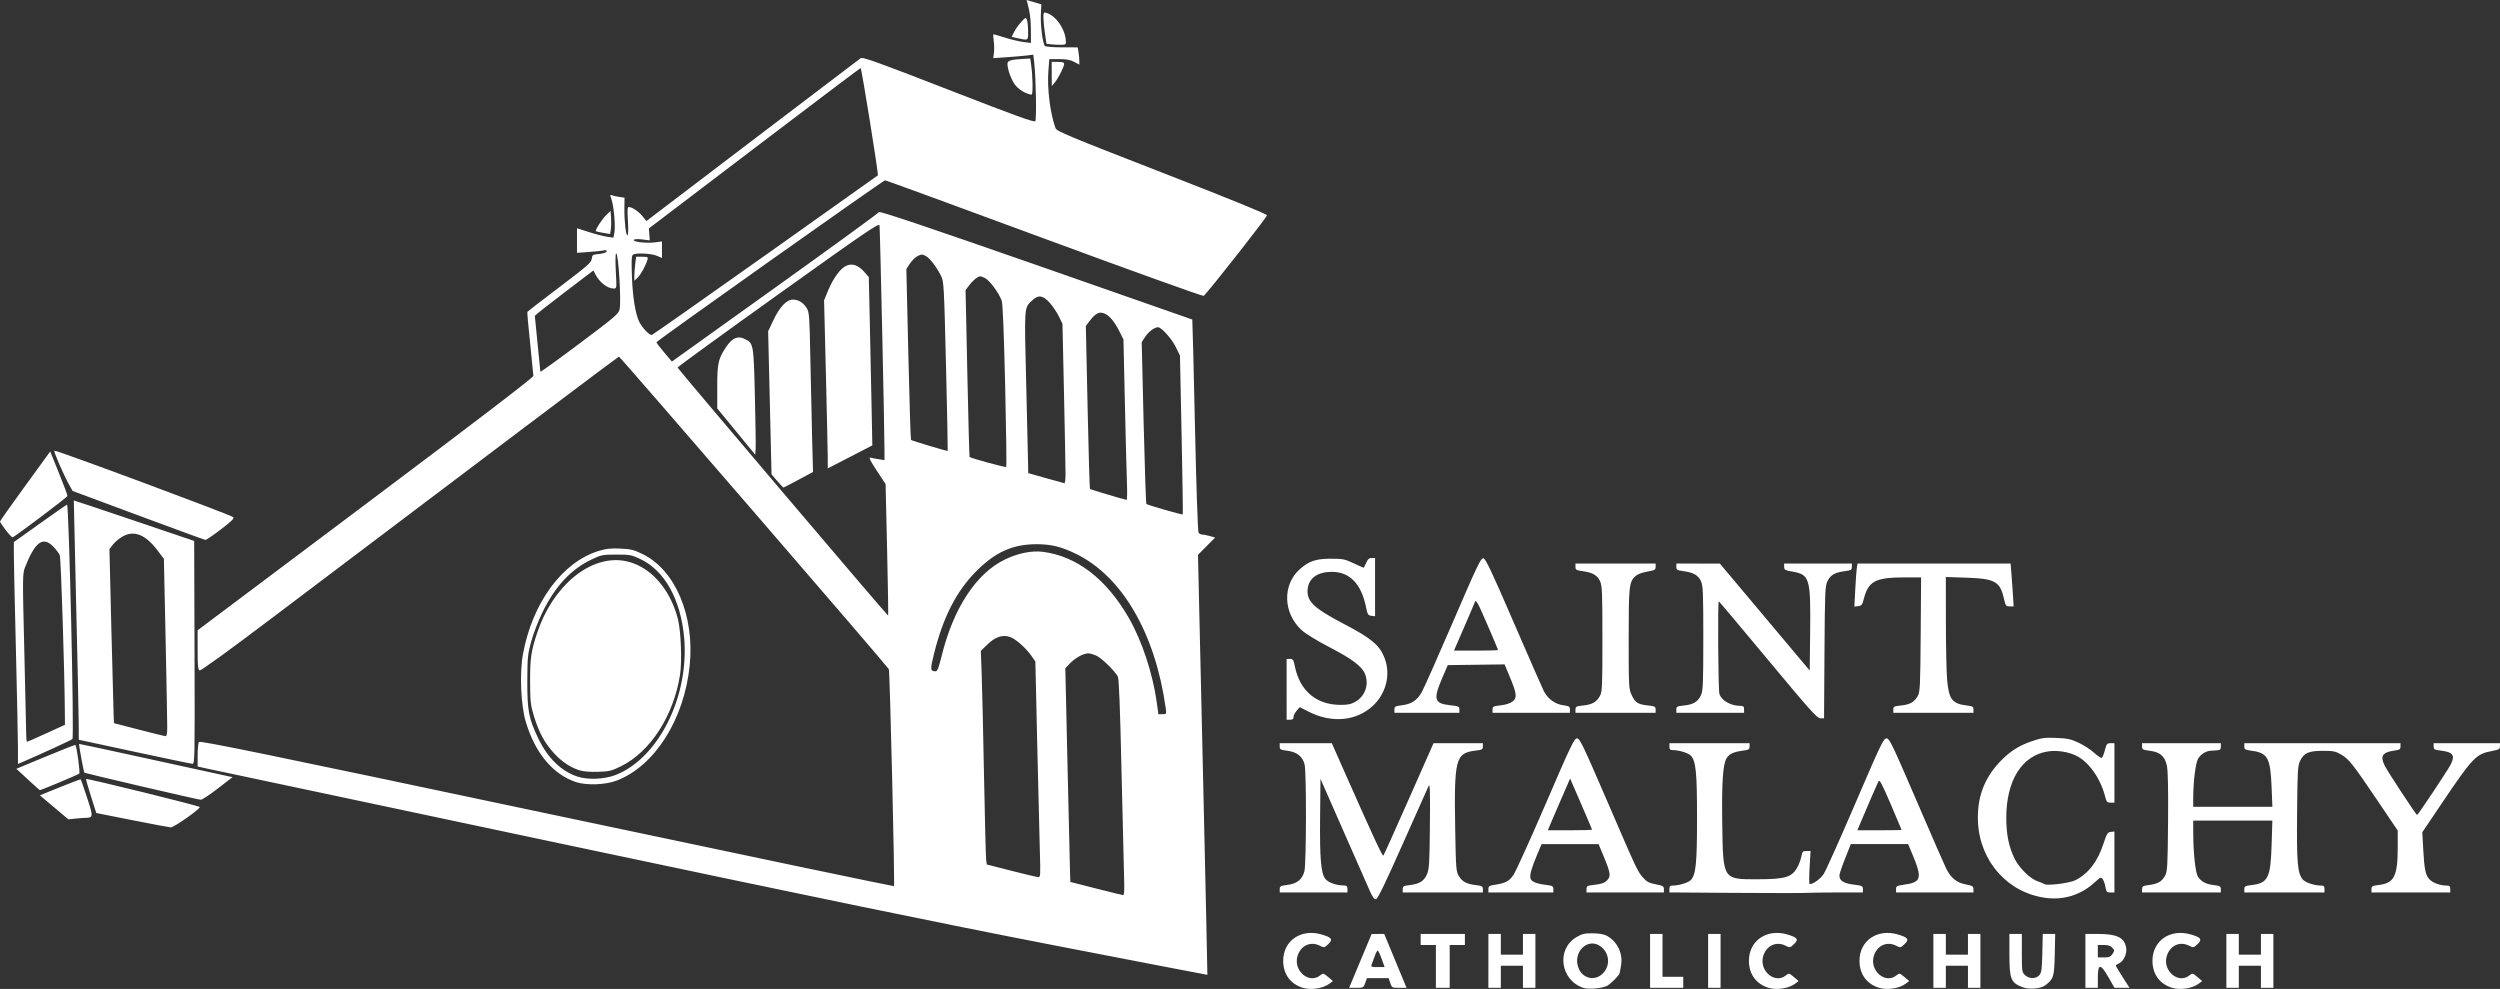 <svg xmlns:inkscape="http://www.inkscape.org/namespaces/inkscape" xmlns:sodipodi="http://sodipodi.sourceforge.net/DTD/sodipodi-0.dtd" xmlns="http://www.w3.org/2000/svg" xmlns:svg="http://www.w3.org/2000/svg" width="478.631mm" height="189.331mm" viewBox="0 0 478.631 189.331" id="svg1" xml:space="preserve" inkscape:version="1.4.2 (f4327f4, 2025-05-13)" sodipodi:docname="smcc-logo-white.svg"><rect x="0" y="0" width="478.631" height="189.331" fill="#333333" stroke="none"/><defs id="defs1"></defs><g inkscape:label="Layer 1" inkscape:groupmode="layer" id="layer1" transform="translate(195.792,59.21)"><path style="fill:#ffffff;fill-opacity:1" d="m 53.648,129.912 c -2.377,-0.716 -3.761,-2.611 -3.768,-5.161 -0.01,-3.855 3.391,-6.204 7.327,-5.06 1.998,0.581 2.249,0.943 1.29,1.862 -0.736,0.705 -0.786,0.715 -1.57,0.309 -1.794,-0.928 -3.703,-0.054 -4.31,1.973 -0.833,2.779 2.183,5.39 4.301,3.724 0.629,-0.495 0.64,-0.493 1.557,0.276 l 0.924,0.775 -0.661,0.502 c -1.201,0.912 -3.509,1.274 -5.09,0.798 z m 53.731,0.021 c -4.448,-1.443 -5.276,-7.425 -1.348,-9.734 1.065,-0.626 1.54,-0.736 3.109,-0.722 1.16,0.011 2.149,0.175 2.646,0.439 2.07,1.102 3.207,3.48 2.763,5.781 -0.124,0.644 -0.231,1.256 -0.238,1.36 -0.024,0.387 -1.703,2.1 -2.425,2.473 -0.92,0.476 -3.555,0.711 -4.507,0.402 z m 3.456,-2.555 c 1.662,-1.398 1.656,-3.859 -0.013,-5.264 -2.547,-2.143 -5.8,1.085 -4.293,4.261 0.818,1.723 2.879,2.203 4.306,1.003 z m 31.977,2.534 c -2.377,-0.716 -3.761,-2.611 -3.768,-5.161 -0.01,-3.855 3.391,-6.204 7.327,-5.06 1.998,0.581 2.249,0.943 1.29,1.862 -0.736,0.705 -0.786,0.715 -1.57,0.309 -1.794,-0.928 -3.703,-0.054 -4.31,1.973 -0.833,2.779 2.183,5.39 4.301,3.724 0.629,-0.495 0.64,-0.493 1.557,0.276 l 0.924,0.775 -0.661,0.502 c -1.201,0.912 -3.509,1.274 -5.09,0.798 z m 21.167,0 c -2.377,-0.716 -3.761,-2.611 -3.768,-5.161 -0.01,-3.855 3.391,-6.204 7.327,-5.06 1.998,0.581 2.249,0.943 1.29,1.862 -0.736,0.705 -0.786,0.715 -1.57,0.309 -1.794,-0.928 -3.703,-0.054 -4.31,1.973 -0.833,2.779 2.183,5.39 4.301,3.724 0.629,-0.495 0.64,-0.493 1.557,0.276 l 0.924,0.775 -0.661,0.502 c -1.201,0.912 -3.509,1.274 -5.09,0.798 z m 27.51,-0.1 c -2.299,-0.855 -2.577,-1.543 -2.577,-6.371 v -3.85 h 1.191 1.191 v 3.658 c 0,3.482 0.029,3.686 0.612,4.233 0.789,0.741 2.058,0.75 2.72,0.019 0.435,-0.479 0.516,-1.063 0.59,-4.233 l 0.086,-3.677 h 1.19 1.19 l -0.085,3.95 c -0.092,4.262 -0.228,4.702 -1.825,5.894 -0.874,0.652 -3.03,0.842 -4.282,0.376 z m 28.581,0.1 c -2.377,-0.716 -3.761,-2.611 -3.768,-5.161 -0.01,-3.855 3.391,-6.204 7.327,-5.06 1.998,0.581 2.249,0.943 1.29,1.862 -0.736,0.705 -0.786,0.715 -1.57,0.309 -1.794,-0.928 -3.703,-0.054 -4.31,1.973 -0.833,2.779 2.183,5.39 4.301,3.724 0.629,-0.495 0.64,-0.493 1.557,0.276 l 0.924,0.775 -0.661,0.502 c -1.201,0.912 -3.509,1.274 -5.09,0.798 z m -155.414,-5.153 2.151,-5.152 1.207,-0.007 1.207,-0.007 2.137,5.159 2.137,5.159 h -1.405 c -1.371,0 -1.412,-0.022 -1.71,-0.926 l -0.306,-0.926 h -2.079 -2.079 l -0.335,0.926 c -0.324,0.896 -0.379,0.926 -1.705,0.926 h -1.37 z m 4.072,-0.404 c -0.314,-0.873 -0.655,-1.587 -0.758,-1.587 -0.103,0 -0.364,0.506 -0.581,1.124 -0.217,0.618 -0.479,1.333 -0.582,1.587 -0.165,0.405 -0.02,0.463 1.152,0.463 h 1.34 z m 10.382,1.455 v -4.101 H 77.655 76.2 V 120.65 119.592 h 4.233 4.233 v 1.058 1.058 h -1.455 -1.455 v 4.101 4.101 H 80.433 79.11 Z m 10.054,-1.058 v -5.159 h 1.191 1.191 v 1.984 1.984 h 2.117 2.117 v -1.984 -1.984 h 1.191 1.191 v 5.159 5.159 H 96.97 95.779 v -2.117 -2.117 h -2.117 -2.117 v 2.117 2.117 h -1.191 -1.191 z m 30.956,0 v -5.159 h 1.191 1.191 v 4.101 4.101 h 1.984 1.984 v 1.058 1.058 h -3.175 -3.175 z m 11.113,0 v -5.159 h 1.191 1.191 v 5.159 5.159 h -1.191 -1.191 z m 43.127,0 v -5.159 h 1.191 1.191 v 1.984 1.984 h 2.117 2.117 v -1.984 -1.984 h 1.191 1.191 v 5.159 5.159 h -1.191 -1.191 v -2.117 -2.117 h -2.117 -2.117 v 2.117 2.117 h -1.191 -1.191 z m 29.104,0 v -5.159 l 2.315,10e-4 c 3.687,0.002 5.075,0.649 5.477,2.551 0.233,1.101 -0.426,2.65 -1.296,3.046 -0.371,0.169 -0.675,0.378 -0.675,0.464 2e-5,0.086 0.591,1.079 1.314,2.206 l 1.314,2.051 h -1.441 -1.441 l -1.129,-1.982 c -1.541,-2.703 -2.055,-2.704 -2.055,-0.003 v 1.984 h -1.191 -1.191 z m 5.188,-1.33 c 0.41,-0.626 0.408,-0.701 -0.035,-1.191 -0.333,-0.367 -0.814,-0.522 -1.622,-0.522 h -1.15 v 1.191 1.191 h 1.185 c 0.975,0 1.262,-0.118 1.622,-0.668 z m 21.799,1.33 v -5.159 h 1.191 1.191 v 1.984 1.984 h 2.117 2.117 v -1.984 -1.984 h 1.191 1.191 v 5.159 5.159 h -1.191 -1.191 v -2.117 -2.117 H 234.95 232.833 v 2.117 2.117 h -1.191 -1.191 z M 6.085,121.786 C -15.714,117.561 -39.843,112.586 -88.768,102.228 -124.857,94.588 -155.188,88.156 -156.17,87.936 l -1.786,-0.401 0.004,-2.162 c 0.002,-1.189 0.108,-2.326 0.235,-2.527 0.189,-0.298 12.326,2.194 66.597,13.678 36.501,7.724 66.419,13.989 66.485,13.924 0.185,-0.185 -0.789,-41.222 -0.987,-41.547 C -26.131,68.063 -77.136,9 -77.3,9.059 c -0.238,0.085 -26.07,19.551 -66.715,50.272 -8.083,6.11 -13.326,9.905 -13.56,9.815 -0.307,-0.118 -0.381,-0.878 -0.381,-3.917 v -3.771 l 32.147,-24.125 c 21.148,-15.871 32.143,-24.28 32.136,-24.578 -0.006,-0.249 -0.288,-3.072 -0.626,-6.273 -0.338,-3.201 -0.575,-5.893 -0.526,-5.981 0.049,-0.088 2.824,-2.231 6.168,-4.763 5.322,-4.029 6.088,-4.701 6.159,-5.396 0.068,-0.668 0.207,-0.805 0.875,-0.866 1.338,-0.122 1.984,-0.322 1.984,-0.612 0,-0.153 -0.208,-0.218 -0.463,-0.146 -0.255,0.072 -1.535,0.209 -2.844,0.304 l -2.381,0.173 v -2.354 -2.354 l 2.249,0.721 c 1.237,0.396 2.807,0.803 3.489,0.904 l 1.24,0.184 0.182,-0.971 c 0.233,-1.241 -0.091,-4.997 -0.544,-6.313 -0.316,-0.917 -0.307,-0.995 0.09,-0.834 0.241,0.098 0.879,0.24 1.417,0.316 l 0.978,0.139 -0.023,2.018 c -0.029,2.579 0.298,5.367 0.607,5.176 0.135,-0.084 0.164,-1.289 0.067,-2.778 -0.129,-1.965 -0.092,-2.63 0.145,-2.63 0.636,0 1.849,0.805 2.615,1.734 l 0.784,0.952 20.287,-15.432 c 11.158,-8.488 20.49,-15.574 20.737,-15.748 0.374,-0.263 3.203,0.754 16.819,6.049 13.046,5.073 16.419,6.293 16.61,6.005 0.258,-0.388 0.119,-8.259 -0.195,-11.039 l -0.19,-1.682 -1.216,0.151 c -0.669,0.083 -2.395,0.232 -3.836,0.332 l -2.62,0.182 0.139,-1.039 c 0.077,-0.571 0.054,-1.601 -0.05,-2.288 -0.104,-0.687 -0.119,-1.247 -0.033,-1.245 0.086,0.002 1.109,0.301 2.273,0.664 1.164,0.363 2.742,0.735 3.506,0.826 l 1.389,0.166 -0.012,-2.352 c -0.011,-2.183 -0.161,-3.406 -0.637,-5.167 l -0.189,-0.699 1.411,0.416 1.411,0.416 -0.087,1.934 c -0.095,2.111 0.353,5.619 0.772,6.037 0.144,0.144 1.616,0.264 3.27,0.265 l 3.008,0.003 0.154,0.926 c 0.085,0.509 0.155,1.254 0.157,1.654 l 0.003,0.728 -0.988,-0.53 c -0.724,-0.388 -1.493,-0.53 -2.874,-0.53 h -1.886 l -0.173,2.183 c -0.269,3.393 0.331,8.241 1.366,11.046 0.216,0.587 2.515,1.544 20.322,8.468 13.187,5.127 20.104,7.943 20.154,8.205 0.056,0.292 -10.52,13.777 -12.101,15.43 C 34.552,-2.436 20.841,-7.366 4.198,-13.513 c -16.643,-6.147 -30.384,-11.177 -30.536,-11.179 -0.343,-0.003 -43.777,30.766 -43.777,31.012 0,0.098 0.665,0.969 1.477,1.936 l 1.477,1.757 19.754,-14.14 c 10.865,-7.777 19.814,-14.292 19.888,-14.478 0.096,-0.243 8.541,2.593 30.032,10.086 C 18.957,-2.785 32.44,1.933 32.476,1.965 c 0.035,0.033 0.263,9.158 0.506,20.28 0.258,11.797 0.547,20.358 0.696,20.551 0.14,0.182 0.448,0.331 0.685,0.332 0.237,8.12e-4 0.893,0.13 1.459,0.287 l 1.028,0.286 -1.643,1.658 -1.643,1.658 0.921,40.19 c 0.506,22.105 0.902,40.203 0.879,40.218 -0.023,0.015 -13.198,-2.522 -29.278,-5.639 z M 19.411,108.545 C 19.346,106.544 19.122,97.254 18.912,87.899 18.646,76.072 18.436,70.714 18.22,70.311 c -0.547,-1.021 -2.971,-3.41 -3.986,-3.928 -0.541,-0.276 -1.291,-0.502 -1.666,-0.502 -0.946,0 -2.479,0.838 -3.524,1.926 L 8.166,68.721 8.586,87.343 C 8.817,97.586 9.034,106.793 9.067,107.803 l 0.061,1.838 4.895,1.246 c 2.692,0.685 5.032,1.257 5.201,1.271 0.223,0.018 0.274,-0.961 0.188,-3.613 z M 3.29,103.783 C 3.206,101.054 2.979,91.761 2.785,83.13 L 2.432,67.438 1.714,66.402 c -1.073,-1.548 -3.074,-3.315 -4.159,-3.673 -1.426,-0.471 -2.813,-4.57e-4 -4.321,1.464 l -1.247,1.212 0.165,4.405 c 0.091,2.423 0.293,11.251 0.45,19.618 0.157,8.367 0.341,15.587 0.409,16.043 l 0.123,0.83 4.69,1.196 c 2.579,0.658 4.899,1.207 5.154,1.221 0.431,0.023 0.453,-0.321 0.312,-4.936 z M 27.373,76.266 C 25.377,62.036 19.042,51.149 10.253,46.847 7.442,45.471 5.452,44.979 2.695,44.979 c -4.576,0 -7.903,1.483 -11.558,5.151 -3.797,3.81 -6.307,8.683 -8.071,15.667 -0.806,3.192 -0.78,3.509 0.286,3.519 0.313,0.003 0.6,-0.741 1.147,-2.973 2.227,-9.084 6.601,-15.761 12.062,-18.413 2.509,-1.218 5.15,-1.761 7.276,-1.495 6.508,0.815 12.208,5.199 16.505,12.695 2.496,4.353 4.553,10.572 5.32,16.077 l 0.322,2.315 h 0.783 c 0.782,0 0.782,-9.91e-4 0.606,-1.257 z m -53.327,-30.25 -0.288,-12.547 -1.712,-2.603 c -1.183,-1.799 -1.564,-2.561 -1.232,-2.467 0.264,0.075 0.986,0.215 1.604,0.311 l 1.124,0.175 0.008,-1.412 c 0.019,-3.261 -0.853,-43.001 -0.955,-43.528 -0.098,-0.506 -2.46,1.104 -19.419,13.229 -10.619,7.593 -19.281,13.887 -19.248,13.987 0.108,0.329 40.223,47.585 40.316,47.492 0.05,-0.05 -0.039,-5.737 -0.197,-12.637 z M -46.993,32.867 -48.081,31.604 -48.405,17.904 -48.728,4.204 -47.764,2.168 c 1.232,-2.603 2.563,-4.02 3.774,-4.02 1.086,0 2.019,0.586 2.677,1.681 0.455,0.756 0.516,1.647 0.667,9.696 0.091,4.875 0.243,11.735 0.338,15.244 l 0.171,6.38 -2.78,1.491 c -1.529,0.82 -2.827,1.491 -2.884,1.491 -0.057,-7.2e-5 -0.594,-0.569 -1.193,-1.264 z m 9.67,-4.738 c -0.009,-1.283 -0.17,-8.524 -0.357,-16.091 l -0.34,-13.758 0.766,-1.852 c 1.002,-2.423 2.397,-4.31 3.537,-4.787 1.158,-0.484 2.27,-0.075 3.449,1.268 l 0.812,0.925 0.173,7.779 c 0.095,4.279 0.247,11.53 0.338,16.114 l 0.165,8.334 -4.264,2.2 -4.264,2.2 z m -17.512,-4.712 -3.638,-4.434 v -4.178 c 0,-4.574 0.19,-5.378 1.835,-7.769 1.048,-1.524 2.122,-1.974 3.33,-1.398 1.793,0.855 1.794,0.859 2.038,10.865 0.121,4.966 0.187,9.551 0.147,10.189 l -0.074,1.16 z M 30.427,24.032 30.115,8.864 29.303,7.205 C 28.542,5.651 26.556,3.44 25.922,3.44 c -0.67,0 -1.802,0.835 -2.442,1.803 l -0.69,1.043 0.369,15.411 c 0.203,8.476 0.44,15.486 0.527,15.577 0.19,0.197 6.835,2.107 6.964,2.001 0.049,-0.041 -0.051,-6.899 -0.222,-15.242 z m -10.464,9.107 c -0.071,-1.855 -0.25,-8.772 -0.397,-15.371 L 19.297,5.77 18.528,4.248 C 17.549,2.309 16.626,1.215 15.617,0.797 14.658,0.399 13.942,0.771 12.812,2.252 l -0.717,0.94 0.335,15.536 c 0.184,8.545 0.387,15.595 0.451,15.668 0.102,0.117 6.543,2.039 7.021,2.095 0.104,0.012 0.132,-1.496 0.061,-3.351 z M 8.206,31.552 C 8.209,30.569 8.078,23.693 7.916,16.272 L 7.621,2.778 6.919,1.342 C 6.533,0.553 5.739,-0.623 5.153,-1.27 3.856,-2.703 2.994,-2.811 1.811,-1.687 0.259,-0.211 0.305,-0.883 0.683,14.552 0.874,22.337 1.037,29.305 1.044,30.036 l 0.014,1.329 3.373,0.957 c 1.855,0.527 3.463,0.97 3.572,0.986 0.109,0.016 0.2,-0.775 0.203,-1.757 z M -3.353,14.552 C -3.59,4.376 -3.816,-1.184 -4.015,-1.678 -4.682,-3.336 -6.357,-5.568 -7.255,-5.997 c -0.846,-0.404 -0.963,-0.404 -1.574,-0.003 -0.363,0.238 -0.985,0.858 -1.382,1.379 l -0.721,0.946 0.338,15.927 c 0.186,8.76 0.377,15.969 0.424,16.021 0.215,0.237 6.882,2.057 7.021,1.916 0.086,-0.087 -0.005,-7.124 -0.203,-15.637 z M -14.675,10.891 c -0.381,-15.643 -0.413,-16.216 -0.965,-17.305 -0.904,-1.782 -2.151,-3.395 -2.945,-3.805 -0.639,-0.331 -0.829,-0.326 -1.525,0.033 -0.437,0.226 -1.102,0.875 -1.477,1.441 l -0.682,1.03 0.379,16.297 c 0.208,8.963 0.44,16.358 0.515,16.433 0.156,0.156 6.918,2.182 7.024,2.104 0.038,-0.028 -0.108,-7.332 -0.324,-16.23 z M -77.17,0.025 c 0.354,-1.524 -0.233,-10.979 -0.665,-10.712 -0.139,0.086 -0.163,1.532 -0.058,3.433 0.181,3.261 0.178,3.285 -0.398,3.285 -1.208,0 -2.724,-1.176 -3.512,-2.723 l -0.376,-0.738 -5.609,4.258 c -3.085,2.342 -5.609,4.346 -5.609,4.454 0,0.108 0.238,2.508 0.529,5.333 0.291,2.825 0.529,5.231 0.529,5.346 0,0.115 3.364,-2.309 7.474,-5.387 6.769,-5.068 7.495,-5.686 7.695,-6.548 z M -49.245,-10.357 c 11.732,-8.311 21.419,-15.188 21.525,-15.283 0.159,-0.142 -3.089,-20.352 -3.302,-20.544 -0.037,-0.033 -9.174,6.862 -20.304,15.323 l -20.238,15.383 0.085,1.146 0.085,1.146 -1.445,-0.181 c -0.899,-0.112 -1.508,-0.078 -1.613,0.091 -0.232,0.376 2.455,0.682 4.087,0.466 l 1.309,-0.174 v 1.583 1.583 l -0.992,-0.425 c -1.052,-0.45 -3.947,-0.591 -4.546,-0.221 -0.284,0.175 -0.327,1.034 -0.214,4.217 0.141,3.953 0.677,7.227 1.423,8.689 0.631,1.235 1.993,2.622 2.417,2.46 0.215,-0.083 9.991,-6.95 21.723,-15.261 z m -25.1,3.987 c 0.001,-0.498 0.077,-1.531 0.169,-2.295 l 0.167,-1.389 h 1.172 c 1.091,0 1.159,0.041 0.994,0.595 -0.344,1.153 -1.278,2.843 -1.887,3.416 l -0.616,0.579 z M 66.456,111.343 c -0.409,-0.92 -2.7,-6.121 -5.091,-11.556 l -4.348,-9.882 -0.073,7.369 c -0.077,7.785 0.157,10.627 0.968,11.734 0.516,0.704 1.994,1.27 3.405,1.303 0.735,0.017 0.86,0.116 0.86,0.682 v 0.661 h -6.482 -6.482 v -0.631 c 0,-0.567 0.149,-0.65 1.458,-0.813 1.865,-0.233 2.871,-1.044 3.272,-2.638 0.365,-1.448 0.399,-18.837 0.04,-20.392 -0.352,-1.526 -1.47,-2.427 -3.295,-2.655 -1.327,-0.166 -1.475,-0.248 -1.475,-0.815 v -0.631 h 4.986 4.986 l 2.315,5.226 c 5.688,12.837 7.381,16.485 7.559,16.286 0.105,-0.117 2.308,-5.005 4.895,-10.862 l 4.704,-10.649 h 4.724 4.724 v 0.625 c 0,0.553 -0.153,0.643 -1.328,0.782 -3.932,0.466 -4.197,1.485 -3.963,15.262 0.123,7.258 0.17,7.87 0.675,8.731 0.645,1.1 1.491,1.556 3.288,1.768 1.175,0.139 1.328,0.229 1.328,0.782 v 0.625 h -7.673 -7.673 v -0.625 c 0,-0.551 0.154,-0.643 1.309,-0.78 1.904,-0.226 2.782,-0.775 3.34,-2.091 0.424,-1 0.491,-2.108 0.558,-9.337 0.062,-6.65 0.015,-8.079 -0.25,-7.55 -0.18,0.358 -2.412,5.358 -4.96,11.109 -3.287,7.419 -4.767,10.484 -5.095,10.547 -0.345,0.067 -0.65,-0.334 -1.206,-1.584 z m 129.458,1.354 c -7.266,-0.931 -12.655,-6.948 -13.02,-14.537 -0.215,-4.462 1.125,-8.23 4.034,-11.348 1.977,-2.119 3.733,-3.26 6.394,-4.153 1.795,-0.603 2.403,-0.681 4.585,-0.592 2.138,0.087 2.78,0.227 4.283,0.932 0.972,0.456 2.306,1.326 2.965,1.933 0.659,0.607 1.311,1.034 1.45,0.948 0.139,-0.086 0.405,-0.751 0.591,-1.478 0.306,-1.193 0.412,-1.322 1.083,-1.322 h 0.744 v 5.689 5.689 h -0.744 c -0.668,0 -0.777,-0.131 -1.074,-1.289 -0.859,-3.351 -3.085,-6.493 -5.43,-7.664 -1.595,-0.797 -3.79,-1.128 -5.56,-0.84 -4.935,0.803 -7.899,5.57 -7.899,12.704 0,3.219 0.505,5.656 1.637,7.899 0.906,1.796 3.019,3.826 4.46,4.286 0.541,0.173 1.069,0.391 1.173,0.486 0.423,0.382 4.838,-0.158 5.954,-0.727 2.525,-1.288 4.26,-3.55 5.398,-7.038 0.615,-1.885 0.773,-2.137 1.389,-2.211 l 0.695,-0.084 v 5.838 5.838 h -0.77 c -0.69,0 -0.789,-0.108 -0.945,-1.034 -0.096,-0.569 -0.333,-1.25 -0.525,-1.514 -0.328,-0.449 -0.428,-0.408 -1.544,0.621 -2.57,2.369 -5.851,3.415 -9.321,2.97 z m -59.72,-0.963 -12.369,-0.085 v -0.659 c 0,-0.53 0.132,-0.659 0.677,-0.659 1.173,0 2.978,-0.564 3.441,-1.076 0.956,-1.056 1.166,-3.202 1.166,-11.888 0,-8.686 -0.211,-10.832 -1.166,-11.888 -0.463,-0.512 -2.268,-1.076 -3.441,-1.076 -0.545,0 -0.677,-0.128 -0.677,-0.661 v -0.661 h 7.673 7.673 v 0.627 c 0,0.554 -0.157,0.648 -1.334,0.804 -1.69,0.224 -2.521,0.604 -3.034,1.386 -0.741,1.131 -0.982,4.584 -0.869,12.467 0.157,10.931 0.063,10.783 6.824,10.765 5.419,-0.015 6.6,-0.401 7.679,-2.515 0.263,-0.516 0.562,-1.379 0.663,-1.918 0.163,-0.867 0.274,-0.98 0.964,-0.98 h 0.78 l -0.186,3.175 c -0.102,1.746 -0.098,3.175 0.01,3.175 0.679,0 2.06,-0.997 2.684,-1.938 0.403,-0.608 3.136,-6.701 6.072,-13.54 4.863,-11.326 5.395,-12.435 5.957,-12.435 0.562,0 1.084,1.084 5.8,12.039 2.85,6.621 5.4,12.455 5.665,12.965 0.917,1.76 1.973,2.612 3.646,2.941 1.358,0.267 1.539,0.377 1.539,0.93 v 0.627 h -7.408 -7.408 v -0.637 c 0,-0.567 0.151,-0.657 1.389,-0.827 3.486,-0.477 3.692,-1.179 1.723,-5.879 l -0.804,-1.918 h -5.483 -5.483 l -1.095,2.749 c -0.602,1.512 -1.093,2.97 -1.091,3.241 0.009,1.067 0.783,1.536 2.973,1.801 1.384,0.168 1.521,0.243 1.521,0.827 v 0.642 l -4.829,0.002 c -2.656,10e-4 -5.424,0.038 -6.152,0.083 -0.728,0.044 -6.889,0.042 -13.692,-0.005 z M 168.275,99.672 c 0,-0.042 -0.939,-2.261 -2.087,-4.932 -1.72,-4.003 -2.134,-4.768 -2.35,-4.356 -0.218,0.414 -2.133,4.848 -3.674,8.504 l -0.362,0.86 h 4.237 c 2.33,0 4.237,-0.034 4.237,-0.076 z M 89.165,111.016 c 0,-0.547 0.16,-0.663 1.124,-0.812 2.184,-0.338 2.82,-0.668 3.674,-1.908 0.454,-0.66 3.244,-6.812 6.199,-13.671 4.808,-11.16 5.436,-12.471 5.968,-12.471 0.532,0 1.145,1.274 5.79,12.039 5.797,13.432 5.777,13.389 6.902,14.671 0.647,0.737 1.12,0.982 2.376,1.229 1.387,0.273 1.569,0.381 1.569,0.936 v 0.627 H 115.358 107.95 v -0.648 c 0,-0.598 0.126,-0.663 1.64,-0.834 1.22,-0.138 1.803,-0.349 2.279,-0.824 0.788,-0.788 0.704,-1.39 -0.647,-4.639 l -0.963,-2.315 -5.454,0.002 -5.454,0.002 -0.867,2.048 c -1.082,2.557 -1.456,3.91 -1.256,4.542 0.19,0.6 1.144,0.99 2.983,1.219 1.243,0.155 1.389,0.24 1.389,0.81 v 0.637 H 95.382 89.165 Z M 109.008,99.631 c 0,-0.064 -0.945,-2.294 -2.1,-4.955 l -2.1,-4.838 -0.509,1.185 c -0.28,0.652 -1.133,2.613 -1.896,4.36 -0.763,1.746 -1.491,3.443 -1.617,3.77 l -0.23,0.595 h 4.227 c 2.325,0 4.227,-0.053 4.227,-0.117 z M 214.312,111.027 c 0,-0.557 0.155,-0.648 1.389,-0.81 1.666,-0.219 2.412,-0.662 3.037,-1.807 0.418,-0.766 0.477,-1.856 0.55,-10.2 0.054,-6.193 -0.018,-9.824 -0.215,-10.772 -0.387,-1.865 -1.293,-2.664 -3.303,-2.915 -1.309,-0.164 -1.458,-0.247 -1.458,-0.813 v -0.631 h 7.541 7.541 v 0.661 c 0,0.561 -0.131,0.668 -0.86,0.707 -0.473,0.025 -1.038,0.066 -1.257,0.09 -0.826,0.094 -1.781,0.731 -2.227,1.486 -0.488,0.827 -0.928,4.306 -0.941,7.441 l -0.007,1.786 h 7.581 7.581 l -0.153,-3.782 c -0.227,-5.612 -0.742,-6.54 -3.855,-6.953 -1.208,-0.16 -1.364,-0.253 -1.364,-0.808 v -0.627 h 14.949 14.949 v 0.625 c 0,0.542 -0.161,0.648 -1.201,0.79 -2.268,0.311 -2.734,1.053 -1.817,2.897 0.55,1.107 6.021,9.436 6.193,9.429 0.181,-0.007 5.928,-8.637 6.456,-9.693 0.874,-1.748 0.418,-2.361 -1.966,-2.643 -1.162,-0.138 -1.315,-0.229 -1.315,-0.78 v -0.625 h 6.35 6.35 v 0.601 c 0,0.526 -0.202,0.639 -1.612,0.907 -2.996,0.569 -3.622,1.229 -9.615,10.122 l -3.647,5.412 0.18,3.319 c 0.214,3.931 0.453,5.006 1.287,5.79 0.678,0.637 2.006,1.101 3.152,1.101 0.602,0 0.729,0.116 0.729,0.661 v 0.661 h -7.541 -7.541 v -0.631 c 0,-0.567 0.149,-0.65 1.458,-0.813 2.917,-0.364 3.569,-1.694 3.569,-7.274 v -3.135 l -3.903,-5.782 c -4.743,-7.027 -5.426,-7.891 -6.945,-8.783 -1.034,-0.607 -1.487,-0.699 -3.44,-0.7 -2.72,-0.001 -3.633,0.386 -4.366,1.851 -0.492,0.985 -0.535,1.685 -0.614,10.054 -0.089,9.438 0.076,11.451 1.044,12.681 0.48,0.61 2.226,1.21 3.524,1.21 0.545,0 0.677,0.128 0.677,0.661 v 0.661 h -7.673 -7.673 v -0.625 c 0,-0.551 0.153,-0.643 1.309,-0.78 3.247,-0.385 3.718,-1.32 3.918,-7.79 l 0.141,-4.564 h -7.579 -7.579 l 0.009,2.447 c 0.015,3.822 0.418,7.544 0.897,8.275 0.637,0.972 1.523,1.448 3.029,1.626 1.204,0.143 1.356,0.231 1.356,0.785 v 0.625 h -7.541 -7.541 z m -384.815,-13.222 -6.858,-1.364 -1.007,-3.175 c -0.554,-1.746 -0.98,-3.249 -0.947,-3.339 0.068,-0.185 21.501,5.097 21.755,5.361 0.26,0.27 -4.935,3.934 -5.539,3.906 -0.3,-0.014 -3.632,-0.639 -7.403,-1.389 z m -14.926,-2.448 -2.733,-2.301 3.879,-1.571 c 2.134,-0.864 3.913,-1.531 3.954,-1.482 0.041,0.049 0.582,1.621 1.202,3.493 1.207,3.647 1.193,3.856 -0.261,3.87 -0.364,0.004 -1.257,0.071 -1.984,0.15 l -1.323,0.143 z m 16.756,-4.007 c -5.966,-1.391 -10.899,-2.572 -10.962,-2.625 -0.13,-0.11 -1.108,-5.45 -1.009,-5.513 0.035,-0.023 6.196,1.303 13.691,2.947 7.494,1.643 14.089,3.083 14.656,3.199 l 1.03,0.211 -2.819,2.18 c -1.55,1.199 -3.026,2.169 -3.279,2.156 -0.253,-0.013 -5.341,-1.162 -11.308,-2.553 z m -21.783,-1.335 -2.204,-2.041 5.61,-2.326 c 3.086,-1.279 5.648,-2.289 5.694,-2.243 0.251,0.251 0.933,5.311 0.74,5.495 -0.203,0.194 -7.35,3.189 -7.555,3.166 -0.045,-0.005 -1.074,-0.928 -2.286,-2.051 z m 104.969,0.516 c -4.453,-1.476 -7.858,-5.558 -9.647,-11.566 -0.948,-3.183 -1.201,-9.328 -0.534,-12.952 1.814,-9.85 7.534,-17.629 14.524,-19.755 1.425,-0.433 2.297,-0.525 4.144,-0.437 2.037,0.097 2.593,0.238 4.312,1.087 6.204,3.066 9.892,11.821 8.945,21.236 -1.046,10.392 -6.703,19.318 -14.007,22.101 -2.122,0.809 -5.755,0.943 -7.737,0.286 z m 7.494,-1.347 c 8.286,-3.187 14.238,-15.138 13.171,-26.448 -0.685,-7.262 -3.753,-12.725 -8.378,-14.915 -1.687,-0.799 -2.003,-0.858 -4.59,-0.856 -2.64,0.002 -2.877,0.049 -4.763,0.95 -3.967,1.895 -6.96,5.125 -9.409,10.154 -0.782,1.604 -1.744,4.108 -2.14,5.563 -0.656,2.417 -0.72,3.07 -0.734,7.541 -0.018,5.687 0.264,7.161 2.102,10.998 1.805,3.766 4.375,6.265 7.51,7.301 1.962,0.648 5.122,0.523 7.229,-0.288 z m -6.864,-0.918 c -1.803,-0.588 -3.34,-1.62 -4.865,-3.267 -1.766,-1.909 -2.9,-4 -3.84,-7.087 -0.654,-2.147 -0.725,-2.779 -0.74,-6.607 -0.018,-4.458 0.187,-5.866 1.365,-9.393 2.986,-8.94 10.077,-14.82 16.595,-13.76 4.742,0.772 8.773,5.11 10.327,11.114 0.602,2.326 0.821,8.185 0.404,10.791 -1.252,7.817 -5.674,14.656 -11.261,17.417 -1.844,0.911 -2.265,1.014 -4.454,1.081 -1.528,0.047 -2.827,-0.059 -3.532,-0.289 z m -107.503,-4.456 c -0.004,-1.785 -0.179,-10.21 -0.39,-18.723 -0.211,-8.513 -0.387,-16.611 -0.39,-17.996 l -0.007,-2.517 4.946,-3.53 c 2.72,-1.941 5.078,-3.58 5.239,-3.642 0.37,-0.142 1.397,44.52 1.033,44.882 -0.194,0.192 -5.802,2.772 -9.564,4.399 l -0.86,0.372 z m 5.439,-2.626 3.563,-1.63 -0.017,-2.273 c -0.064,-8.518 -0.745,-29.634 -0.974,-30.186 -0.151,-0.364 -0.71,-1.108 -1.242,-1.654 -1.981,-2.03 -3.491,-0.925 -5.407,3.956 -0.483,1.229 -0.487,1.739 -0.145,15.822 0.194,8.004 0.359,15.237 0.365,16.073 0.006,0.837 0.075,1.521 0.152,1.521 0.077,0 1.744,-0.733 3.704,-1.63 z m 16.86,3.526 -10.649,-2.293 -0.015,-3.175 c -0.009,-1.746 -0.229,-12.045 -0.49,-22.886 -0.261,-10.841 -0.463,-19.731 -0.448,-19.754 0.015,-0.023 5.206,1.711 11.536,3.854 l 11.509,3.897 0.068,21.347 c 0.064,20.215 0.043,21.346 -0.397,21.325 -0.256,-0.012 -5.256,-1.054 -11.113,-2.315 z m 6.288,-4.74 c 0.003,-0.982 -0.14,-8.627 -0.317,-16.988 l -0.323,-15.202 -1.204,-1.589 c -2.289,-3.022 -4.427,-3.91 -6.607,-2.743 -0.643,0.344 -1.495,1.038 -1.893,1.542 l -0.724,0.916 0.367,15.214 c 0.202,8.367 0.399,15.868 0.438,16.669 l 0.071,1.455 4.763,1.234 c 2.619,0.679 4.911,1.244 5.093,1.257 0.234,0.016 0.332,-0.501 0.336,-1.763 z M 50.535,72.76 v -5.821 h 0.643 c 0.57,0 0.678,0.173 0.957,1.521 0.947,4.584 4.086,7.239 8.607,7.279 1.479,0.013 2.097,-0.11 2.945,-0.587 1.904,-1.07 2.682,-3.358 1.833,-5.39 -0.59,-1.412 -2.546,-2.873 -6.778,-5.062 -2.294,-1.187 -4.548,-2.563 -5.294,-3.234 -3.599,-3.236 -3.77,-8.732 -0.364,-11.722 1.758,-1.544 3.084,-1.989 5.917,-1.987 2.283,0.002 2.68,0.081 4.329,0.86 0.999,0.472 1.868,0.858 1.932,0.858 0.064,0 0.29,-0.417 0.503,-0.926 C 66.061,47.845 66.309,47.625 66.811,47.625 h 0.658 v 5.574 5.574 l -0.706,-0.084 c -0.634,-0.075 -0.739,-0.246 -1.029,-1.676 -0.906,-4.461 -3.125,-6.742 -6.559,-6.742 -2.639,0 -4.327,1.155 -4.594,3.144 -0.327,2.435 1.023,3.755 7.07,6.91 5.134,2.679 6.726,4.028 7.653,6.483 1.205,3.194 0.258,6.852 -2.39,9.233 -3.121,2.806 -7.774,3.212 -12.054,1.052 l -1.81,-0.914 -0.595,0.687 c -0.327,0.378 -0.595,0.918 -0.595,1.201 0,0.372 -0.183,0.514 -0.661,0.514 h -0.661 z m 92.215,-5.584 c -5.089,-6.119 -9.353,-11.188 -9.475,-11.264 -0.225,-0.139 -0.116,16.852 0.113,17.702 0.338,1.254 2.167,2.316 3.997,2.319 0.599,0.001 0.728,0.118 0.728,0.663 v 0.661 h -6.482 -6.482 v -0.624 c 0,-0.563 0.144,-0.639 1.476,-0.777 1.8,-0.186 2.664,-0.716 3.243,-1.993 0.386,-0.851 0.441,-2.199 0.441,-10.893 0,-8.706 -0.054,-10.041 -0.442,-10.896 -0.521,-1.148 -1.424,-1.672 -3.328,-1.93 -1.239,-0.168 -1.389,-0.257 -1.389,-0.825 v -0.637 l 4.167,0.005 4.167,0.005 8.599,10.237 8.599,10.237 0.082,-7.398 c 0.113,-10.255 -0.091,-10.96 -3.346,-11.533 -1.463,-0.258 -1.631,-0.352 -1.631,-0.92 V 48.683 h 6.482 6.482 v 0.637 c 0,0.568 -0.15,0.657 -1.389,0.825 -1.892,0.256 -2.683,0.716 -3.272,1.9 -0.464,0.934 -0.504,1.889 -0.581,13.638 l -0.082,12.634 -0.711,-0.007 c -0.611,-0.006 -2.012,-1.571 -9.964,-11.133 z m -71.577,9.45 c 0,-0.564 0.15,-0.65 1.407,-0.807 1.873,-0.234 2.913,-0.915 3.819,-2.501 0.413,-0.723 3.115,-6.806 6.005,-13.518 4.631,-10.755 5.318,-12.194 5.793,-12.124 0.439,0.065 1.523,2.355 5.859,12.382 2.926,6.767 5.517,12.672 5.757,13.124 0.757,1.421 2.125,2.411 3.616,2.616 1.194,0.164 1.346,0.257 1.346,0.822 v 0.637 h -7.408 -7.408 v -0.627 c 0,-0.569 0.145,-0.644 1.565,-0.804 0.978,-0.111 1.832,-0.387 2.277,-0.737 0.899,-0.707 0.803,-1.511 -0.566,-4.782 l -0.972,-2.32 -5.437,0.071 -5.437,0.071 -0.991,2.296 c -1.852,4.29 -1.644,5.051 1.468,5.384 1.608,0.172 1.743,0.236 1.743,0.817 v 0.631 H 77.391 71.173 Z M 91.017,65.229 c 0,-0.068 -0.944,-2.3 -2.098,-4.96 -1.88,-4.334 -2.125,-4.769 -2.356,-4.176 -0.225,0.578 -1.729,4.071 -3.445,8.003 l -0.548,1.257 h 4.224 c 2.323,0 4.224,-0.055 4.224,-0.123 z m 14.817,11.405 c 0,-0.563 0.144,-0.639 1.476,-0.777 1.729,-0.178 2.569,-0.66 3.215,-1.842 0.425,-0.778 0.469,-1.79 0.469,-10.912 0,-8.83 -0.054,-10.173 -0.442,-11.029 -0.521,-1.148 -1.424,-1.672 -3.328,-1.93 -1.239,-0.168 -1.389,-0.257 -1.389,-0.825 v -0.637 h 7.673 7.673 v 0.633 c 0,0.568 -0.167,0.663 -1.631,0.92 -1,0.176 -1.867,0.509 -2.241,0.861 -1.209,1.136 -1.288,1.868 -1.288,12.005 0,9.197 0.02,9.568 0.57,10.759 0.671,1.451 1.221,1.8 3.156,1.999 1.287,0.133 1.433,0.211 1.433,0.772 v 0.624 h -7.673 -7.673 z m 60.854,0 c 0,-0.563 0.144,-0.639 1.476,-0.777 1.729,-0.178 2.569,-0.66 3.215,-1.842 0.423,-0.774 0.476,-1.92 0.548,-11.771 l 0.08,-10.914 h -2.888 c -5.913,0 -7.21,0.676 -8.111,4.225 -0.26,1.024 -0.412,1.211 -1.041,1.285 l -0.736,0.086 0.168,-3.261 c 0.092,-1.794 0.228,-3.648 0.301,-4.121 l 0.133,-0.86 h 14.651 14.651 l 0.144,1.654 c 0.079,0.91 0.212,2.755 0.295,4.101 l 0.151,2.447 h -0.761 c -0.703,0 -0.785,-0.107 -1.073,-1.394 -0.757,-3.382 -1.703,-3.918 -7.247,-4.104 l -3.903,-0.131 0.009,8.569 c 0.005,4.713 0.112,9.721 0.238,11.129 0.335,3.744 0.971,4.571 3.775,4.903 1.115,0.132 1.269,0.226 1.269,0.775 v 0.625 h -7.673 -7.673 z m -336.014,-37.176 -12.561,-4.671 -0.594,-1.055 c -1.13,-2.009 -3.078,-6.481 -2.9,-6.659 0.2,-0.2 33.722,12.262 34.235,12.727 0.251,0.228 -0.294,0.771 -2.352,2.341 -1.473,1.125 -2.811,2.032 -2.973,2.016 -0.162,-0.016 -5.947,-2.13 -12.855,-4.699 z m -25.398,2.786 c -0.587,-0.777 -1.067,-1.5 -1.067,-1.606 0,-0.106 2.162,-3.166 4.805,-6.8 l 4.805,-6.607 1.685,4.156 c 0.927,2.286 1.651,4.249 1.611,4.363 -0.114,0.32 -10.187,7.908 -10.498,7.908 -0.151,0 -0.755,-0.636 -1.342,-1.413 z m 114.43,-56.869 c -0.724,-0.123 -1.364,-0.27 -1.421,-0.327 -0.188,-0.188 1.219,-2.361 2.026,-3.128 l 0.79,-0.751 0.093,1.28 c 0.051,0.704 0.034,1.701 -0.039,2.215 l -0.132,0.935 z M 0.366,-41.517 c -0.599,-0.272 -1.413,-0.919 -1.808,-1.437 -0.739,-0.968 -1.468,-2.97 -1.468,-4.028 0,-0.638 0.581,-0.814 3.172,-0.961 l 1.188,-0.067 0.171,1.197 c 0.314,2.196 0.373,5.623 0.098,5.709 -0.146,0.045 -0.755,-0.14 -1.354,-0.412 z m 5.199,-3.528 -0.009,-2.315 H 6.747 c 0.893,0 1.191,0.101 1.191,0.406 0,0.531 -1.118,2.727 -1.815,3.566 l -0.548,0.659 z m -0.045,-5.675 -0.962,-0.108 -0.295,-1.981 c -0.162,-1.09 -0.295,-2.46 -0.295,-3.046 0,-0.982 0.047,-1.051 0.595,-0.885 1.764,0.536 3.482,2.935 3.685,5.146 0.082,0.894 0.053,0.927 -0.841,0.954 -0.509,0.015 -1.359,-0.021 -1.888,-0.08 z m -6.51,-1.181 -1.122,-0.251 0.507,-0.994 c 0.279,-0.547 0.89,-1.403 1.359,-1.903 0.797,-0.851 0.865,-0.875 1.059,-0.38 0.114,0.291 0.216,1.273 0.227,2.183 0.021,1.842 0.063,1.814 -2.03,1.346 z" id="path1"></path></g></svg>